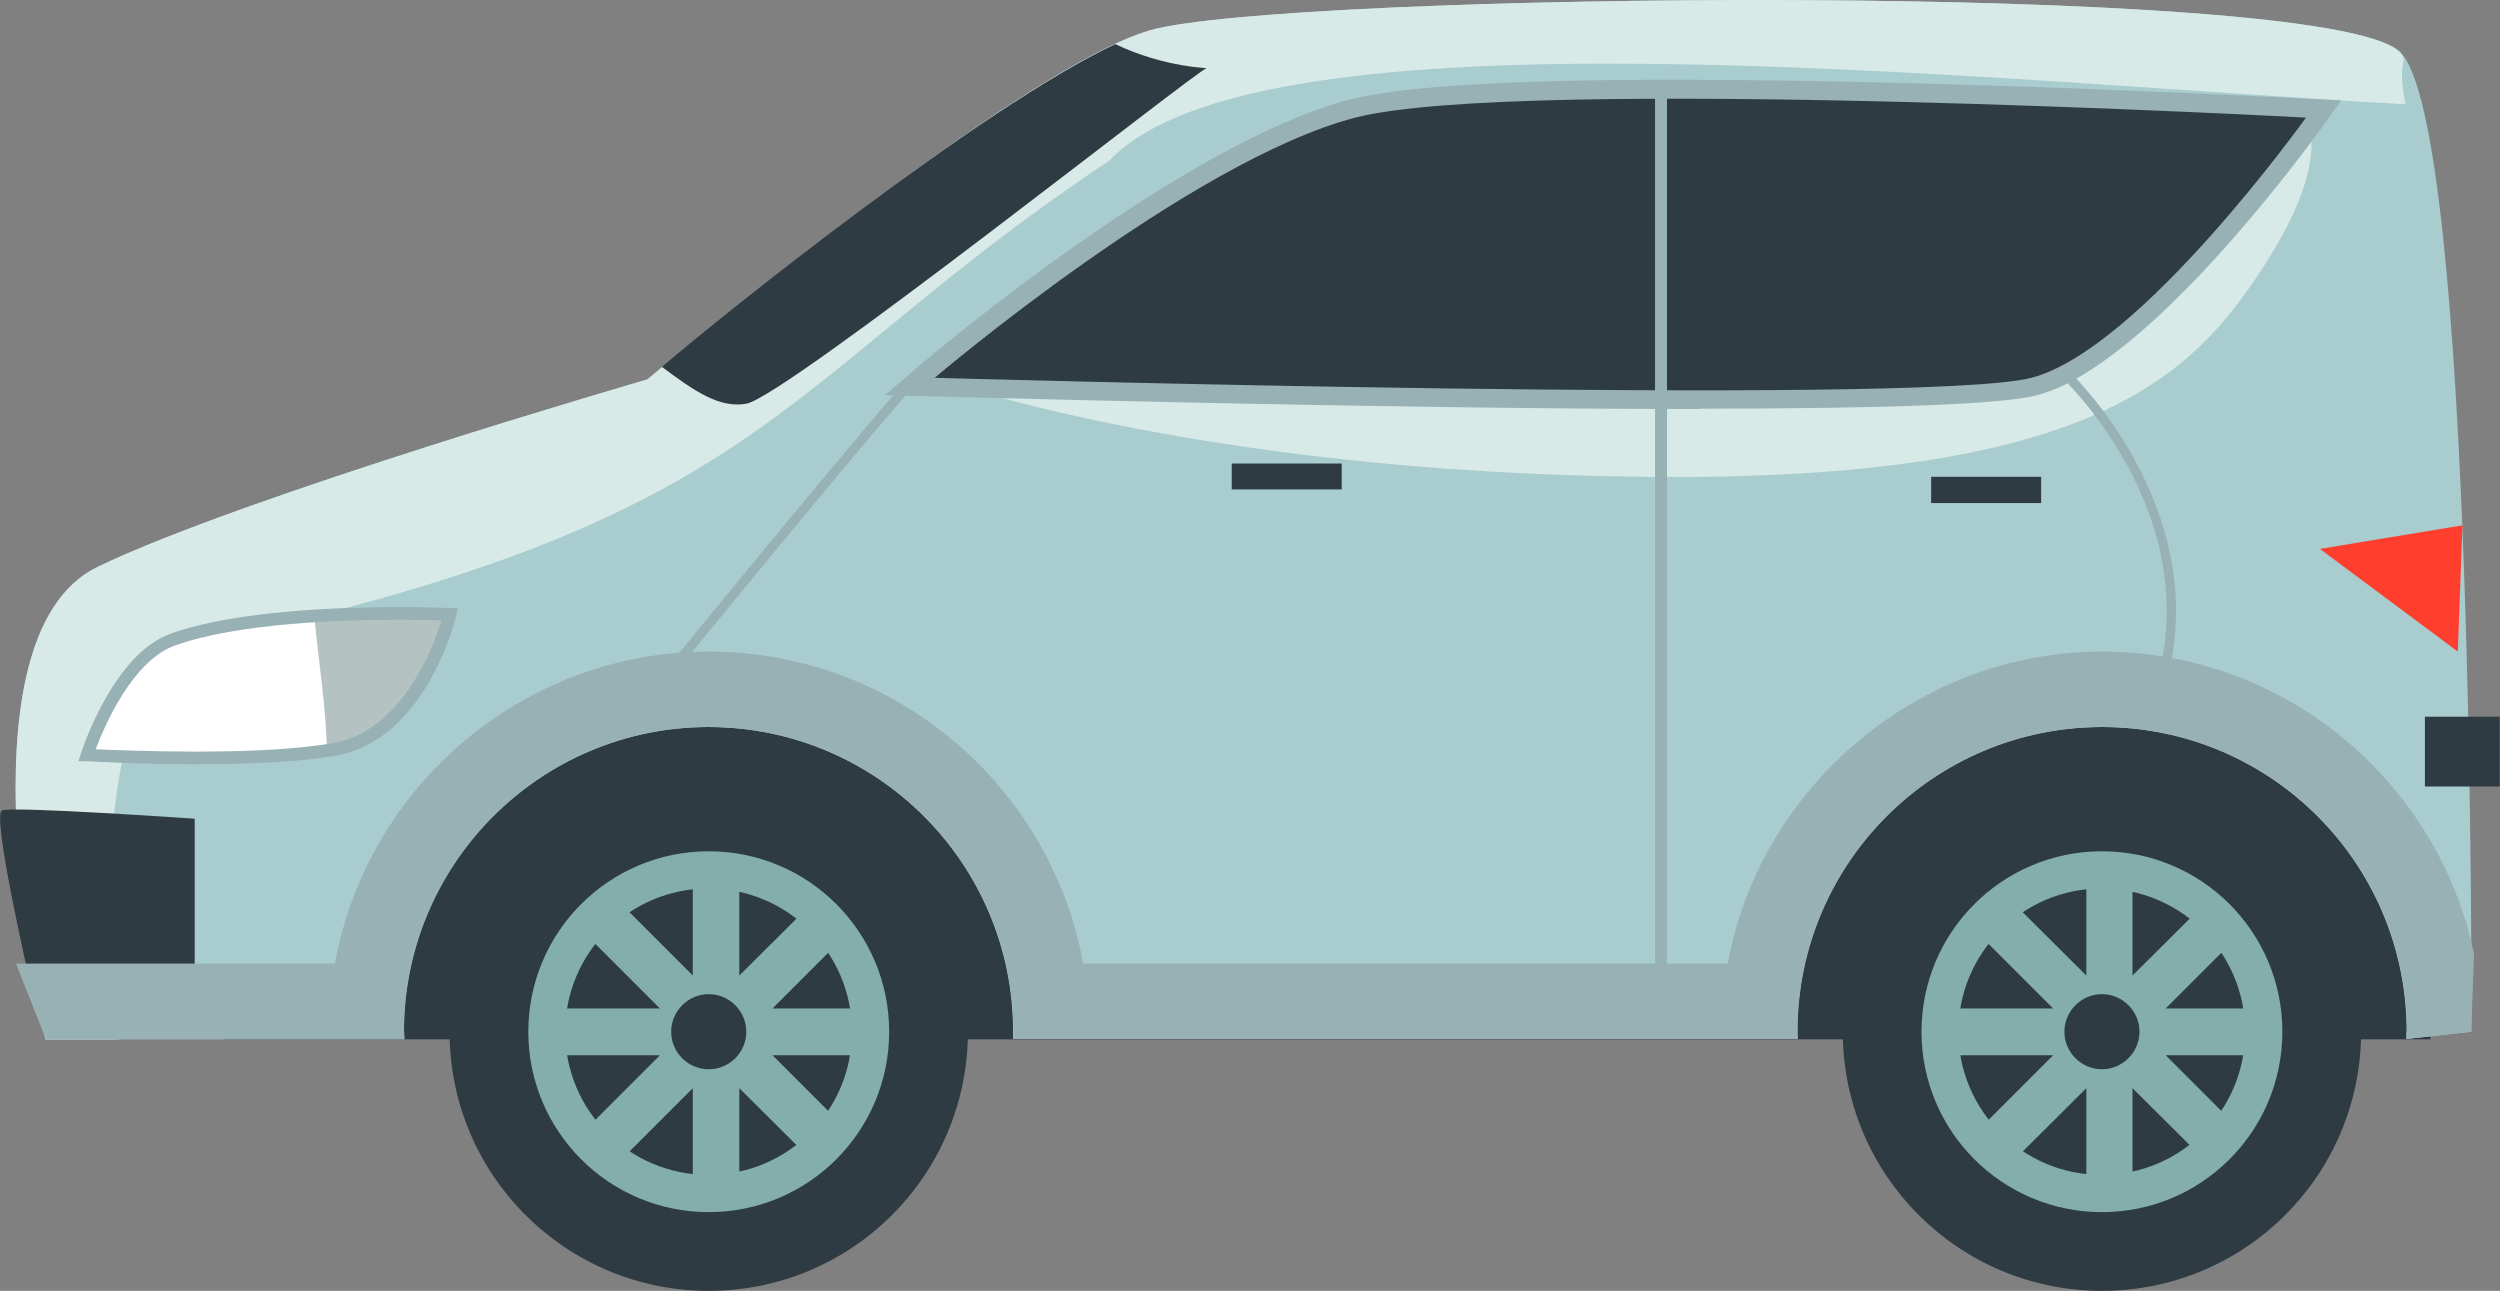 <?xml version="1.0" encoding="UTF-8"?> <svg xmlns="http://www.w3.org/2000/svg" id="_Слой_2" data-name="Слой 2" viewBox="0 0 75.24 38.85"><rect x="0" y="0" width="75.24" height="38.85" fill="#808080" stroke="none"/> <defs> <style> .cls-1 { fill: #fff; } .cls-2 { fill: #ff3e2e; } .cls-3 { fill: #98b1b5; } .cls-4 { fill: #84aea9; } .cls-5 { fill: #b4c2c2; } .cls-6 { fill: #a9ccce; } .cls-7 { fill: #d8eae7; } .cls-8 { fill: #2e3b42; } </style> </defs> <g id="_лой_1" data-name="—лой_1"> <g> <rect class="cls-8" x="6.74" y="17.05" width="66.41" height="14.23"></rect> <g> <path class="cls-8" d="M29.13,31.05c0,4.31-3.49,7.8-7.8,7.8s-7.8-3.49-7.8-7.8,3.5-7.8,7.8-7.8,7.8,3.49,7.8,7.8Z"></path> <path class="cls-4" d="M26.76,31.05c0,3-2.43,5.43-5.43,5.43s-5.43-2.43-5.43-5.43,2.43-5.43,5.43-5.43,5.43,2.43,5.43,5.43Z"></path> <path class="cls-8" d="M25.64,31.05c0,2.38-1.93,4.31-4.32,4.31s-4.31-1.94-4.31-4.31,1.93-4.31,4.31-4.31,4.32,1.93,4.32,4.31Z"></path> <polygon class="cls-4" points="26.19 30.35 23.25 30.35 25.33 28.27 24.34 27.28 22.25 29.36 22.25 26.42 20.85 26.42 20.85 29.36 18.77 27.28 17.78 28.27 19.86 30.35 16.92 30.35 16.92 31.76 19.86 31.76 17.78 33.84 18.77 34.83 20.85 32.75 20.85 35.69 22.25 35.69 22.25 32.75 24.34 34.83 25.33 33.84 23.25 31.76 26.19 31.76 26.19 30.35"></polygon> <path class="cls-8" d="M22.46,31.05c0,.62-.5,1.13-1.13,1.13s-1.13-.51-1.13-1.13,.51-1.13,1.13-1.13,1.13,.51,1.13,1.13Z"></path> </g> <g> <path class="cls-8" d="M71.06,31.05c0,4.31-3.49,7.8-7.8,7.8s-7.8-3.49-7.8-7.8,3.49-7.8,7.8-7.8,7.8,3.49,7.8,7.8Z"></path> <path class="cls-4" d="M68.69,31.05c0,3-2.43,5.43-5.43,5.43s-5.43-2.43-5.43-5.43,2.43-5.43,5.43-5.43,5.43,2.43,5.43,5.43Z"></path> <path class="cls-8" d="M67.57,31.05c0,2.38-1.94,4.31-4.32,4.31s-4.31-1.94-4.31-4.31,1.93-4.31,4.31-4.31,4.32,1.93,4.32,4.31Z"></path> <polygon class="cls-4" points="68.12 30.35 65.18 30.35 67.26 28.27 66.27 27.28 64.18 29.36 64.18 26.42 62.79 26.42 62.79 29.36 60.7 27.28 59.71 28.27 61.79 30.35 58.85 30.35 58.85 31.76 61.79 31.76 59.71 33.84 60.7 34.83 62.79 32.75 62.79 35.69 64.18 35.69 64.18 32.75 66.27 34.83 67.26 33.84 65.18 31.76 68.12 31.76 68.12 30.35"></polygon> <path class="cls-8" d="M64.39,31.05c0,.62-.51,1.13-1.13,1.13s-1.13-.51-1.13-1.13,.51-1.13,1.13-1.13,1.13,.51,1.13,1.13Z"></path> </g> <path class="cls-6" d="M12.15,31.05c0-5.06,4.11-9.17,9.17-9.17s9.17,4.1,9.17,9.17c0,.07,0,.15,0,.22h23.61c0-.07-.01-.15-.01-.22,0-5.06,4.1-9.17,9.17-9.17s9.17,4.1,9.17,9.17c0,.07,0,.15,0,.22l1.95-.22s.12-27.37-2.16-29.5C69.92-.58,38.6-.23,34.62,.91c-3.98,1.14-15.14,10.51-15.14,10.51,0,0-12.12,3.51-16.54,5.64-4.41,2.13-1.57,14.22-1.57,14.22H12.17c0-.07-.01-.15-.01-.22Z"></path> <path class="cls-7" d="M28.13,11.37s7.82,2.84,21.35,2.98c13.52,.15,16.51-3.05,18.64-6.32,2.13-3.27,1.28-4.48,1.28-4.48L28.13,11.37Z"></path> <path class="cls-7" d="M5.6,19.43c17.67-3.72,17.55-7.78,27.79-14.6C37.92,.06,59.44,2.41,72.4,3.14c-.3-1.35,.14-1.27-.2-1.59C69.92-.58,38.6-.23,34.62,.91c-3.98,1.14-15.14,10.51-15.14,10.51,0,0-12.12,3.51-16.54,5.64-4.41,2.13-1.57,14.22-1.57,14.22H3.58c-.72-3.43-.27-11.37,2.02-11.85Z"></path> <path class="cls-3" d="M51.13,12.31c-9.68,0-22.88-.38-23.02-.38l-1.48-.04,1.13-.96c.32-.27,7.84-6.64,12.89-7.94,1.52-.39,4.8-.59,9.77-.59,8.39,0,18.9,.57,19,.57l1.04,.05-.6,.84c-.21,.29-5.14,7.15-8.57,8.04-1.03,.26-4.35,.4-10.16,.4Z"></path> <path class="cls-8" d="M28.13,11.37s7.69-6.54,12.66-7.83c4.98-1.28,28.61,0,28.61,0,0,0-4.98,6.97-8.26,7.83-3.27,.85-33.01,0-33.01,0Z"></path> <path class="cls-8" d="M5.86,24.64s-5.48-.38-5.8-.25,.83,5.11,.83,5.11H5.86v-4.86Z"></path> <polygon class="cls-2" points="74.11 15.81 73.97 19.61 69.82 16.52 74.11 15.81"></polygon> <rect class="cls-8" x="72.98" y="21.57" width="2.25" height="2.1"></rect> <path class="cls-8" d="M33.56,1.33c-4.04,1.91-11.71,8.07-13.64,9.71,1.01,.76,1.75,1.25,2.54,1.11,1.19-.21,13.64-10.1,13.86-10.1,.13,0-1.24,0-2.75-.72Z"></path> <g> <path class="cls-1" d="M13.54,18.49s-.87,3.63-3.52,4.07c-2.65,.44-7.4,.16-7.4,.16,0,0,.93-2.88,2.58-3.47,2.83-1.01,8.34-.76,8.34-.76Z"></path> <path class="cls-5" d="M9.46,18.55c2.16-.14,4.09-.05,4.09-.05,0,0-.87,3.63-3.52,4.07-.06,0-.13,.02-.19,.03-.03-1.31-.24-2.61-.38-4.04Z"></path> <path class="cls-3" d="M5.87,23c-1.76,0-3.25-.09-3.26-.09h-.25s.08-.25,.08-.25c.04-.12,.98-2.98,2.7-3.59,1.95-.7,5.15-.8,6.89-.8,.9,0,1.52,.03,1.52,.03h.23s-.05,.24-.05,.24c-.04,.15-.93,3.76-3.67,4.21-1.01,.17-2.41,.25-4.18,.25Zm-2.99-.45c.5,.02,1.67,.07,2.99,.07,1.75,0,3.13-.08,4.12-.25,2.12-.35,3.06-2.92,3.3-3.7-.26,0-.71-.02-1.27-.02-1.71,0-4.87,.1-6.76,.78-1.28,.46-2.12,2.43-2.38,3.12Z"></path> </g> <rect class="cls-3" x="49.81" y="2.78" width=".36" height="27.14"></rect> <rect class="cls-8" x="37.07" y="13.95" width="3.31" height=".78"></rect> <rect class="cls-8" x="58.12" y="14.35" width="3.31" height=".79"></rect> <path class="cls-3" d="M72.42,31.05c0,.07,0,.15,0,.22l1.95-.22s.04-.89,.09-2.34c-1.09-5.19-5.69-9.1-11.2-9.1s-10.29,4.06-11.26,9.39h-19.4c-.97-5.33-5.65-9.39-11.26-9.39s-10.29,4.06-11.26,9.39H.48l.9,2.27H12.17c0-.07-.01-.15-.01-.22,0-5.06,4.11-9.17,9.17-9.17s9.17,4.1,9.17,9.17c0,.07,0,.15,0,.22h23.61c0-.07-.01-.15-.01-.22,0-5.06,4.1-9.17,9.17-9.17s9.17,4.1,9.17,9.17Z"></path> <path class="cls-3" d="M65.22,20.46l-.27-.07c1.33-5.08-2.88-9.02-2.93-9.06l.2-.21s4.38,4.09,3,9.34Z"></path> <path class="cls-3" d="M20.3,20.27l-.22-.18c.26-.32,6.43-7.87,7.5-8.97l.2,.2c-1.06,1.09-7.42,8.87-7.48,8.95Z"></path> </g> </g> </svg> 